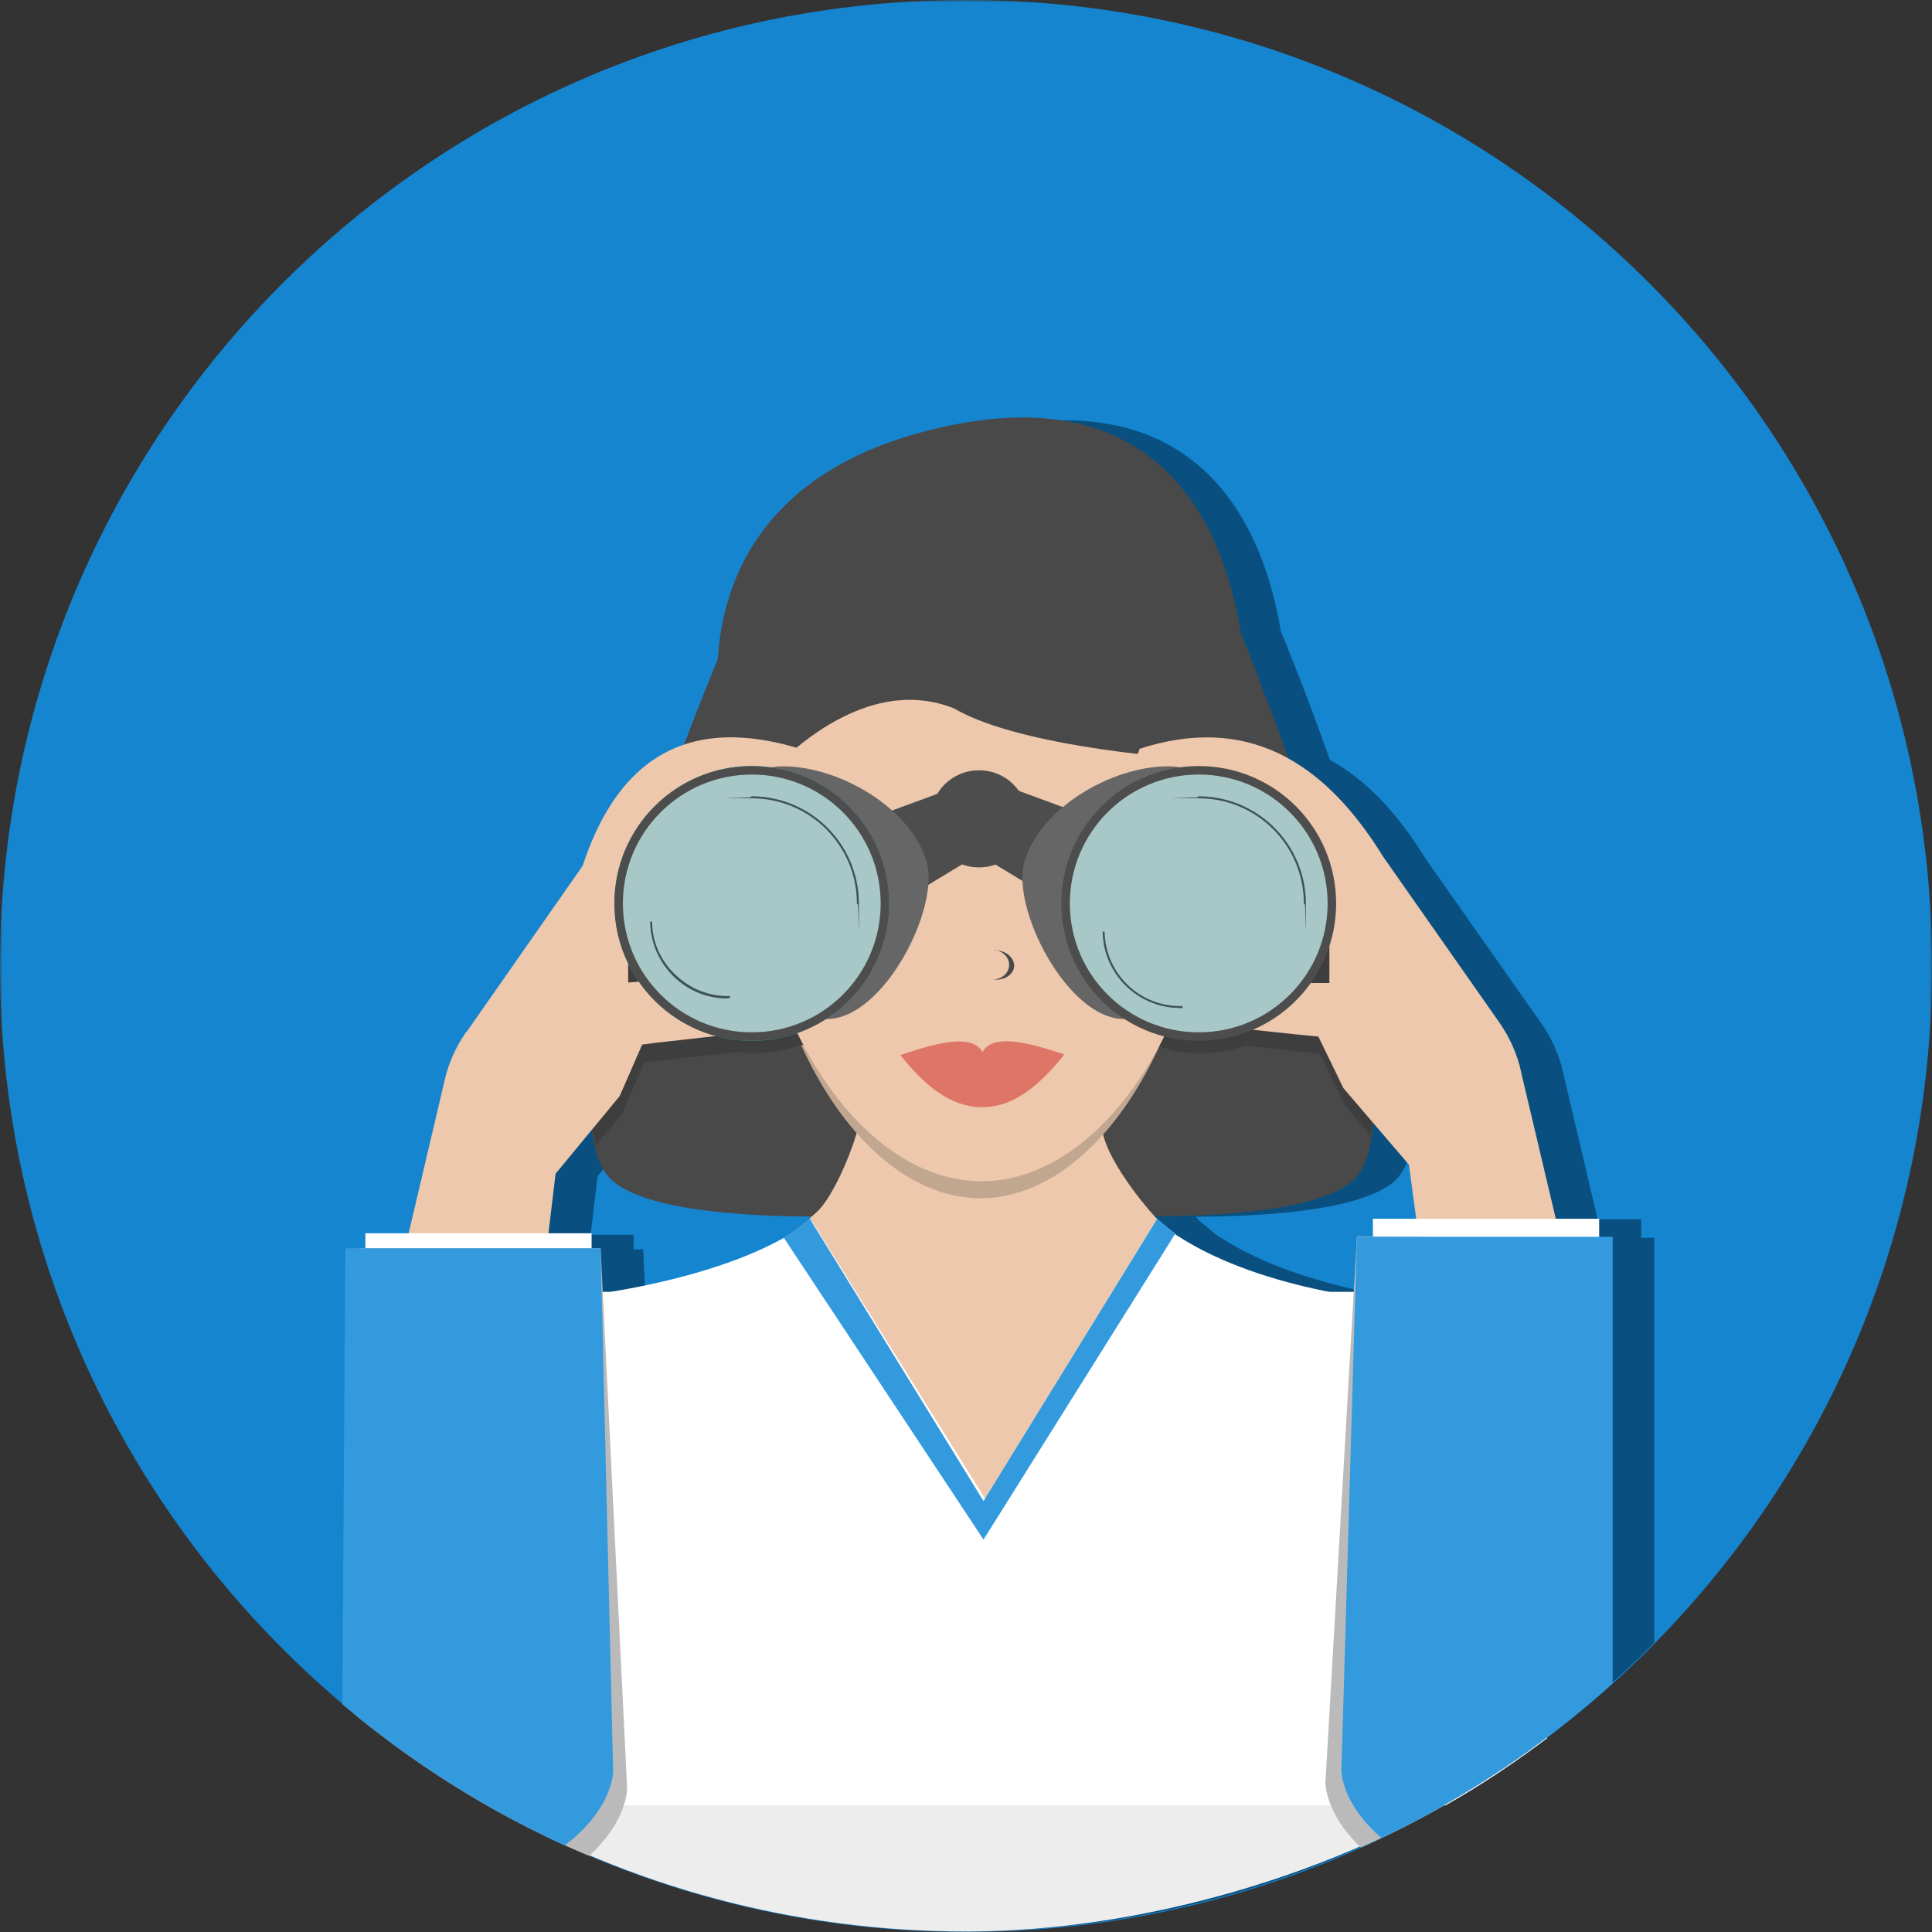 <?xml version="1.0" encoding="UTF-8"?>
<svg id="Layer_1" xmlns="http://www.w3.org/2000/svg" version="1.1" xmlns:xlink="http://www.w3.org/1999/xlink" viewBox="0 0 386 386">
  <rect x="0" y="0" width="386" height="386" fill="#333333" stroke="none"/>
  <!-- Generator: Adobe Illustrator 29.2.0, SVG Export Plug-In . SVG Version: 2.1.0 Build 108)  -->
  <defs>
    <style>
      .st0 {
        mask: url(#mask-5);
      }

      .st1 {
        mask: url(#mask-1);
      }

      .st2 {
        fill: #c2a790;
      }

      .st2, .st3, .st4, .st5, .st6, .st7, .st8, .st9, .st10, .st11, .st12, .st13, .st14, .st15, .st16 {
        fill-rule: evenodd;
      }

      .st17 {
        stroke: #4d4d4d;
      }

      .st17, .st18 {
        stroke-width: 1.7px;
      }

      .st17, .st18, .st19 {
        fill: none;
      }

      .st20 {
        mask: url(#mask-6);
      }

      .st18 {
        stroke: #2fafb8;
      }

      .st3 {
        fill: #4d4d4d;
      }

      .st21 {
        mask: url(#mask);
      }

      .st4 {
        fill: #eec8ac;
      }

      .st5 {
        fill: #3e5059;
      }

      .st6 {
        fill: #fff;
      }

      .st7 {
        fill: #de7567;
      }

      .st22 {
        mask: url(#mask-21);
      }

      .st23 {
        mask: url(#mask-43);
      }

      .st8 {
        fill: #095080;
      }

      .st9 {
        fill: #a8c8c8;
      }

      .st10 {
        fill: #3e3e3e;
      }

      .st11 {
        fill: #349ade;
      }

      .st12 {
        fill: #666;
      }

      .st13 {
        fill: #1685cf;
      }

      .st14 {
        fill: #bababa;
      }

      .st19 {
        stroke: #494949;
        stroke-width: .5px;
      }

      .st15 {
        fill: #494949;
      }

      .st24 {
        mask: url(#mask-3);
      }

      .st16 {
        fill: #ededed;
      }
    </style>
    <mask id="mask" x="0" y="0" width="386" height="386" maskUnits="userSpaceOnUse">
      <g id="mask-2">
        <polygon id="path-1" class="st6" points="0 193 0 0 386 0 386 193 386 386 0 386 0 193"/>
      </g>
    </mask>
    <mask id="mask-1" x="0" y="0" width="386" height="386" maskUnits="userSpaceOnUse">
      <g id="mask-4">
        <polygon id="path-3" class="st6" points="0 386 386 386 386 0 0 0 0 386"/>
      </g>
    </mask>
    <mask id="mask-21" data-name="mask-2" x="0" y="0" width="386" height="386" maskUnits="userSpaceOnUse">
      <g id="mask-41" data-name="mask-4">
        <polygon id="path-31" data-name="path-3" class="st6" points="0 386 386 386 386 0 0 0 0 386"/>
      </g>
    </mask>
    <mask id="mask-3" x="0" y="0" width="386" height="386" maskUnits="userSpaceOnUse">
      <g id="mask-42" data-name="mask-4">
        <polygon id="path-32" data-name="path-3" class="st6" points="0 386 386 386 386 0 0 0 0 386"/>
      </g>
    </mask>
    <mask id="mask-43" data-name="mask-4" x="0" y="0" width="386" height="386" maskUnits="userSpaceOnUse">
      <g id="mask-44" data-name="mask-4">
        <polygon id="path-33" data-name="path-3" class="st6" points="0 386 386 386 386 0 0 0 0 386"/>
      </g>
    </mask>
    <mask id="mask-5" x="0" y="0" width="386" height="386" maskUnits="userSpaceOnUse">
      <g id="mask-45" data-name="mask-4">
        <polygon id="path-34" data-name="path-3" class="st6" points="0 386 386 386 386 0 0 0 0 386"/>
      </g>
    </mask>
    <mask id="mask-6" x="0" y="0" width="386" height="386" maskUnits="userSpaceOnUse">
      <g id="mask-46" data-name="mask-4">
        <polygon id="path-35" data-name="path-3" class="st6" points="0 386 386 386 386 0 0 0 0 386"/>
      </g>
    </mask>
  </defs>
  <g id="AlconSearch-_x2014_-Master">
    <g id="AlconSearch-Acceleration-ICC-_x2014_-1280">
      <g id="Module-06-_x2014_-Less-Risk_x2C_-More-Oversight">
        <g id="Illustration-FPO">
          <g id="Page-1">
            <g id="Group-3">
              <g class="st21">
                <path id="Fill-1" class="st13" d="M386,193c0,106.6-86.4,193-193,193S0,299.6,0,193,86.4,0,193,0s193,86.4,193,193"/>
              </g>
            </g>
            <path id="Fill-4" class="st8" d="M282.6,243.7v3.7h-3.1l-.6,11h-4.5c-9.8-1.9-22-5.4-31.4-11.7l-3.5-2.9s-.2-.3-.6-.7c17.8-.1,32.8-1.9,39.1-6.6,2.4-1.8,3.8-5.1,4.4-9.4h0c0-.5.1-1,.2-1.6,0,0,0,0,0,0,0-.3,0-.7,0-1l7.2,8.4,1.5,10.8h-8.6ZM170.3,243.6c-.6.5-1.2,1-1.9,1.5-.8.6-1.9,1.3-3.4,2.3-10.7,6-25.2,9.2-35.2,10.9h-.9l-.4-8.7h-1.9v-2.9h-8.6l1.4-11.7,7.4-9c.1,1.1.3,2.2.5,3.1h0c.7,3.2,2,5.7,4.1,7.3,6.4,4.8,21.5,6.5,39.5,6.6l-.7.6ZM330.5,247.3h-2.6v-3.7h-8.7l-6.9-29.3c-.8-3.6-2.3-6.9-4.4-9.9l-23.2-33c-5.5-9-11.8-15.6-19-19.6-5-14.1-9.3-24.5-9.8-25.7-3.2-19.4-14.9-49-56.9-40.7-37.6,7.4-46,30.4-47,47-.9,2.1-3.5,8.3-6.6,16.8-9.2,3-16.2,10.9-20.6,24.3l-23.2,33.1c-2.1,3-3.6,6.4-4.4,9.9l-7.1,30.2h-8.7v2.9h-4l-.6,90.9c1.8,1.5,3.6,3,5.4,4.4,0,0,0,0,.1.1.8.6,1.7,1.3,2.5,1.9.1,0,.3.2.4.3.8.6,1.5,1.1,2.3,1.7,0,0,0,0,0,0h0c.7.5,1.4,1,2.1,1.5,0,0,.1.1.2.2.1,0,.2.2.4.2.1.1.3.2.4.3.5.4,1,.7,1.6,1.1.2.2.5.3.7.5.2.1.4.2.5.4.4.3.9.6,1.3.9.3.2.6.4.9.6.1,0,.3.2.4.3.4.3.9.6,1.3.8.3.2.6.4.9.6.2.1.4.2.6.4,0,0,.1,0,.2.1.4.3.8.5,1.3.8.2.1.4.2.6.3.2.1.4.2.6.4.3.2.6.3.8.5.4.2.8.5,1.2.7.2.1.4.2.6.3,0,0,0,0,.1,0,.3.2.6.4.9.5.2.1.4.2.6.3h0c.1,0,.2.1.4.2h0c0,0,.1,0,.2,0,.3.1.5.3.8.4.4.2.8.5,1.3.7.2.1.5.3.7.4.3.2.6.3.9.5.4.2.8.4,1.2.6.2.1.5.3.7.4.3.2.7.4,1,.5.4.2.7.4,1.1.6.2.1.5.2.7.3.4.2.8.4,1.1.6.6.3,1.2.6,1.8.9.4.2.8.4,1.2.6.3.1.5.2.8.4.4.2.7.3,1.1.5.2,0,.3.2.5.2,0,0,0,0,0,0,0,0,0,0,0,0,.4.2.8.4,1.3.6.5.2,1.1.5,1.6.7.4.2.9.4,1.3.6.2,0,.4.2.6.3,0,0,0,0,0,0,21.9,9.3,45.9,14.6,71.1,15.2,52.2-1.1,99.3-23,133.4-57.6v-81Z"/>
            <path id="Fill-6" class="st15" d="M247.4,125.6l-51.1,7.9-52.4-2.3s-38.9,91.4-20.8,105c10.2,7.6,42.5,7.5,73.2,5.4,30.8,2,63.1,2.2,73.2-5.4,18.1-13.5-22.2-110.5-22.2-110.5"/>
            <path id="Stroke-8" class="st19" d="M247.4,125.6l-51.1,7.9-52.4-2.3s-38.9,91.4-20.8,105c10.2,7.6,42.5,7.5,73.2,5.4,30.8,2,63.1,2.2,73.2-5.4,18.1-13.5-22.2-110.5-22.2-110.5Z"/>
            <path id="Fill-10" class="st4" d="M234.7,246.4c-8.3-6.1-14.7-14.7-15.6-27.1-4.9,5.7-23-8.6-47.7,0,1.8,12.6-4.8,21.4-13.8,27.4,25.8,14.1,57.2,7,77.2-.3"/>
            <polyline id="Fill-12" class="st4" points="234.7 246.4 196.3 309 157.5 246.7"/>
            <path id="Fill-14" class="st16" d="M280.7,258.1h-77.5c2.3,2.5,3.2,4.7,3.2,7.9v.8h-21.1v-.8c0-3.2,0-5.4,1.7-7.9h-71.5c-6.3,0-21.8,7.2-21.8,23l4.1,79.7c28.1,16,60.7,25.1,95.3,25.1s74.6-11.3,104.7-30.9l4.8-74.9c0-14.2-12.2-22.1-21.8-22.1"/>
            <path id="Fill-16" class="st6" d="M295.9,277.7c0-8.8-6.6-14.5-13-17.3h0s0,0,0,0c-3.3-1.5-6.6-2.2-8.8-2.2h-8.1c-18-3.5-44.2-12.4-46.2-34.5-5.5,5.1-20-6.8-47.4.9.5,2.7-1.3,4.7-1.8,7-3.9,16.8-32.6,23.9-49.1,26.6h-12.6c-9.6,0-21.8,6.7-21.8,18.8l-7.8,72c5.8,4.2,11.8,8.1,18.1,11.7h191.4c7.1-4,13.8-8.5,20.3-13.4l-13.1-69.6Z"/>
            <polyline id="Fill-18" class="st4" points="231.1 243.5 196.9 299.3 162.3 243.7"/>
            <path id="Fill-20" class="st4" d="M231.1,243.5s-9.8-10.5-11.2-18.5c-5.5,5.1-20.9-8.4-48.3-.7-.2,2.7-4.8,15-8.8,18.2l-1,.9.4.7s0,0,0,0h.1l34.5,55.3,34.5-56.1Z"/>
            <path id="Fill-22" class="st4" d="M203.5,171.6c0,6.5-3.3,11.7-7.4,11.7s-7.4-5.2-7.4-11.7,3.3-11.7,7.4-11.7,7.4,5.2,7.4,11.7"/>
            <path id="Fill-24" class="st4" d="M203.5,171.6c0,6.5-3.3,11.7-7.4,11.7s-7.4-5.2-7.4-11.7,3.3-11.7,7.4-11.7,7.4,5.2,7.4,11.7"/>
            <path id="Fill-26" class="st2" d="M239.5,173.3c0,31.5-19.5,66.1-43.6,66.1s-43.6-34.6-43.6-66.1,19.5-57,43.6-57,43.6,25.5,43.6,57"/>
            <path id="Fill-28" class="st4" d="M241.7,169.2c0,31.8-20.4,66.8-45.6,66.8s-45.6-35-45.6-66.8,20.4-57.6,45.6-57.6,45.6,25.8,45.6,57.6"/>
            <path id="Fill-30" class="st15" d="M198.7,189.8c1.8.2,3.1,1.7,2.9,3.3-.2,1.5-1.6,2.6-3.3,2.6,0,0,.2,0,.3,0,2,.2,3.8-.9,4-2.5.2-1.6-1.3-3.1-3.3-3.3-.2,0-.3,0-.5,0"/>
            <path id="Fill-32" class="st15" d="M181.4,173.9c0,3-2.5,5.5-5.5,5.5s-5.5-2.5-5.5-5.5,2.5-5.5,5.5-5.5,5.5,2.5,5.5,5.5"/>
            <path id="Fill-34" class="st15" d="M223.2,173.9c0,3-2.5,5.5-5.5,5.5s-5.5-2.5-5.5-5.5,2.5-5.5,5.5-5.5,5.5,2.5,5.5,5.5"/>
            <path id="Fill-36" class="st7" d="M212.7,210.7c-7.9-2.7-14.4-4.1-16.4-.5-2-3.6-8.5-2.1-16.4.6,4.9,6.2,10.1,10.4,16.3,10.4h.2c6.1,0,11.4-4.4,16.3-10.6"/>
            <path id="Fill-38" class="st10" d="M258.6,155.3c-5.8-3.4-12.2-5.1-19.3-4.6h0c.2.7.3,1.3.5,2,0,.1,0,.2,0,.3.2.7.3,1.3.4,2,0,0,0,.2,0,.2.1.7.2,1.3.4,2,0,0,0,.1,0,.2.1.7.2,1.4.3,2.1,0,.1,0,.3,0,.4,0,.7.2,1.4.2,2.1,0,0,0,.1,0,.2,0,.7.1,1.3.2,2,0,.1,0,.2,0,.4,0,.7,0,1.4.1,2.1,0,.1,0,.3,0,.4,0,.7,0,1.4,0,2.2h0c0,.8,0,1.6,0,2.3,0,.1,0,.2,0,.4,0,.7,0,1.5-.1,2.2,0,.1,0,.3,0,.4,0,.8-.1,1.5-.2,2.3,0,0,0,.2,0,.3,0,.8-.2,1.5-.3,2.3,0,0,0,.1,0,.1-.1.8-.2,1.6-.3,2.4,0,.1,0,.2,0,.3-.1.8-.3,1.5-.4,2.3,0,0,0,.2,0,.3-.3,1.6-.7,3.3-1.1,4.9,0,0,0,0,0,.1-.2.8-.4,1.6-.7,2.4,0,0,0,.1,0,.2-.2.8-.5,1.6-.7,2.4,0,0,0,0,0,0-.5,1.6-1.1,3.3-1.7,4.9,0,0,0,0,0,0-.3.8-.6,1.6-1,2.4,0,0,0,0,0,0-1,2.4-2.1,4.7-3.3,6.9,0,0,0,0,0,0,2.6.9,5.4,1.3,8.3,1.3s6.1-.5,8.9-1.5l10.8,1.2,4.1.4,5,10.3,5.2,6.1c2.2-16.4-7.1-47.9-15.3-71.4"/>
            <path id="Fill-40" class="st15" d="M152.1,185l.7-29.8s18.1-21.8,37.9-13.9c13.8,8.1,47.7,10.1,47.7,10.1l2.4,32.1,7.9-42.1s3.1-68.4-58.1-56.3c-61.1,12.1-45.2,65.3-45.2,65.3l2.7,34.9h4Z"/>
            <path id="Stroke-42" class="st19" d="M152.1,185l.7-29.8s18.1-21.8,37.9-13.9c13.8,8.1,47.7,10.1,47.7,10.1l2.4,32.1,7.9-42.1s3.1-68.4-58.1-56.3c-61.1,12.1-45.2,65.3-45.2,65.3l2.7,34.9h4Z"/>
            <path id="Fill-44" class="st4" d="M303.9,214.1c-.8-3.6-2.3-6.9-4.4-9.9l-23.2-33.1c-12-19.5-27.6-28.3-48.6-21.5l-3,7.8,40.9,20.5v18.5h-42.9v6.4l36.6,3.9,4.1.4,5,10.3,13.1,15.3,2.1,15.7h28.4l-8.1-34.2Z"/>
            <path id="Fill-46" class="st10" d="M152.8,151.3c-6.6-1.1-12.5-.6-17.6,1.6-8.4,22.7-20.1,59.2-16.2,76l5.2-6.3,4.5-10.3,3.1-.4,15.4-1.7c1.1.1,2.2.2,3.4.2,3.2,0,6.3-.6,9.2-1.6h.7c-6.2-11.8-9.9-25.9-9.9-39.5s.8-12.3,2.3-18"/>
            <path id="Fill-48" class="st4" d="M93.2,206.2l23.2-33.2c8.1-24.6,24.7-30.9,48.6-21.6l2.2,7.7-41.7,20.4v16.8l2.6-.2h38v8.3l-34.7,3.9-3.1.4-4.5,10.3-12.8,15.5-1.9,15.9h-28.4l8.1-34.4c.8-3.6,2.3-6.9,4.4-9.9"/>
            <polygon id="Fill-50" class="st3" points="220.3 185.7 191.9 168.5 198.1 156 229.3 167.5 220.3 185.7"/>
            <polygon id="Fill-52" class="st3" points="168.6 187 197 169.8 190.8 157.3 159.6 168.8 168.6 187"/>
            <path id="Fill-54" class="st12" d="M185.1,172.1c2.8,9.2-8.5,31.5-19.9,31.5s-21.2-15.3-21.2-26.3,1-24.2,12.4-24.2,25.6,8.4,28.7,19"/>
            <path id="Fill-56" class="st12" d="M204.7,172.1c-2.8,9.2,8.5,31.5,19.9,31.5s21.2-15.3,21.2-26.3-1-24.2-12.4-24.2-25.6,8.4-28.7,19"/>
            <path id="Stroke-58" class="st18" d="M176.8,180.5c0,14.7-11.9,26.6-26.6,26.6s-26.6-11.9-26.6-26.6,11.9-26.6,26.6-26.6,26.6,11.9,26.6,26.6Z"/>
            <path id="Fill-60" class="st9" d="M176.8,180.5c0,14.7-11.9,26.6-26.6,26.6s-26.6-11.9-26.6-26.6,11.9-26.6,26.6-26.6,26.6,11.9,26.6,26.6"/>
            <path id="Stroke-62" class="st17" d="M176.8,180.5c0,14.7-11.9,26.6-26.6,26.6s-26.6-11.9-26.6-26.6,11.9-26.6,26.6-26.6,26.6,11.9,26.6,26.6Z"/>
            <path id="Fill-64" class="st9" d="M266.1,180.5c0,14.7-11.9,26.6-26.6,26.6s-26.6-11.9-26.6-26.6,11.9-26.6,26.6-26.6,26.6,11.9,26.6,26.6"/>
            <path id="Fill-66" class="st5" d="M171.4,180.7c-.1,0-.2-.1-.2-.2,0-11.6-9.4-21-21-21s-.2-.1-.2-.2.1-.2.2-.2c11.8,0,21.4,9.6,21.4,21.4s-.1.2-.2.2"/>
            <path id="Fill-68" class="st5" d="M260.7,180.7c-.1,0-.2-.1-.2-.2,0-11.6-9.4-21-21-21s-.2-.1-.2-.2.1-.2.2-.2c11.8,0,21.4,9.6,21.4,21.4s-.1.2-.2.2"/>
            <path id="Fill-70" class="st5" d="M235.8,201.4c-8.4,0-15.3-6.7-15.5-15.1,0-.1,0-.2.2-.2h0c.1,0,.2.1.2.2.2,8.3,7.1,14.9,15.4,14.7h0c.1,0,.2.1.2.2,0,.1,0,.2-.2.2-.1,0-.3,0-.4,0"/>
            <path id="Fill-72" class="st5" d="M145.4,199.5c-4,0-7.8-1.5-10.7-4.3-3-2.9-4.7-6.7-4.8-10.9,0-.1,0-.2.2-.2h0c.1,0,.2.1.2.2,0,4,1.8,7.8,4.7,10.5,2.9,2.8,6.8,4.3,10.7,4.2h0c.1,0,.2.1.2.2,0,.1,0,.2-.2.2-.1,0-.3,0-.4,0"/>
            <path id="Stroke-74" class="st17" d="M266.1,180.5c0,14.7-11.9,26.6-26.6,26.6s-26.6-11.9-26.6-26.6,11.9-26.6,26.6-26.6,26.6,11.9,26.6,26.6Z"/>
            <path id="Fill-76" class="st3" d="M205.3,163.6c0,5.3-4.3,9.7-9.7,9.7s-9.7-4.3-9.7-9.7,4.3-9.7,9.7-9.7,9.7,4.3,9.7,9.7"/>
            <path id="Fill-78" class="st11" d="M161.8,243.5s-.9,1-5.2,3.8l39.9,60.3,38.3-61.1-3.6-3-34.7,56.4-34.7-56.4Z"/>
            <g class="st1">
              <polygon id="Fill-80" class="st6" points="73 254.8 118.2 254.8 118.2 246.4 73 246.4 73 254.8"/>
            </g>
            <g class="st22">
              <polygon id="Fill-82" class="st6" points="274.3 251.8 319.5 251.8 319.5 243.5 274.3 243.5 274.3 251.8"/>
            </g>
            <g class="st24">
              <path id="Fill-83" class="st14" d="M271.1,247.1l-6.3,109.2c.3,4.1,2.9,8.9,7.1,12.8,12.1-5.4,23.5-12,34.1-19.7,4.5-3.5,8.9-7.1,13.1-11v-90.9c-.1,0-47.9-.5-47.9-.5Z"/>
            </g>
            <g class="st23">
              <path id="Fill-84" class="st11" d="M322.1,247.1h-51l-3.1,106.7c.3,4.4,3.3,9.4,8,13.4,16.9-8.1,32.5-18.5,46.2-30.9v-89.2Z"/>
            </g>
            <g class="st0">
              <path id="Fill-85" class="st14" d="M71.8,249.4l-.6,93.4c14,11.4,29.6,20.9,46.5,28,4.5-4.1,7.4-9.2,7.6-13.5l-5.3-107.9h-48.3Z"/>
            </g>
            <g class="st20">
              <path id="Fill-86" class="st11" d="M69,249.4l-.6,91.1c13.4,11.3,28.3,20.8,44.4,28.2,5.7-4.2,9.4-9.9,9.7-14.8l-2.5-104.5h-51.1Z"/>
            </g>
          </g>
        </g>
      </g>
    </g>
  </g>
</svg>